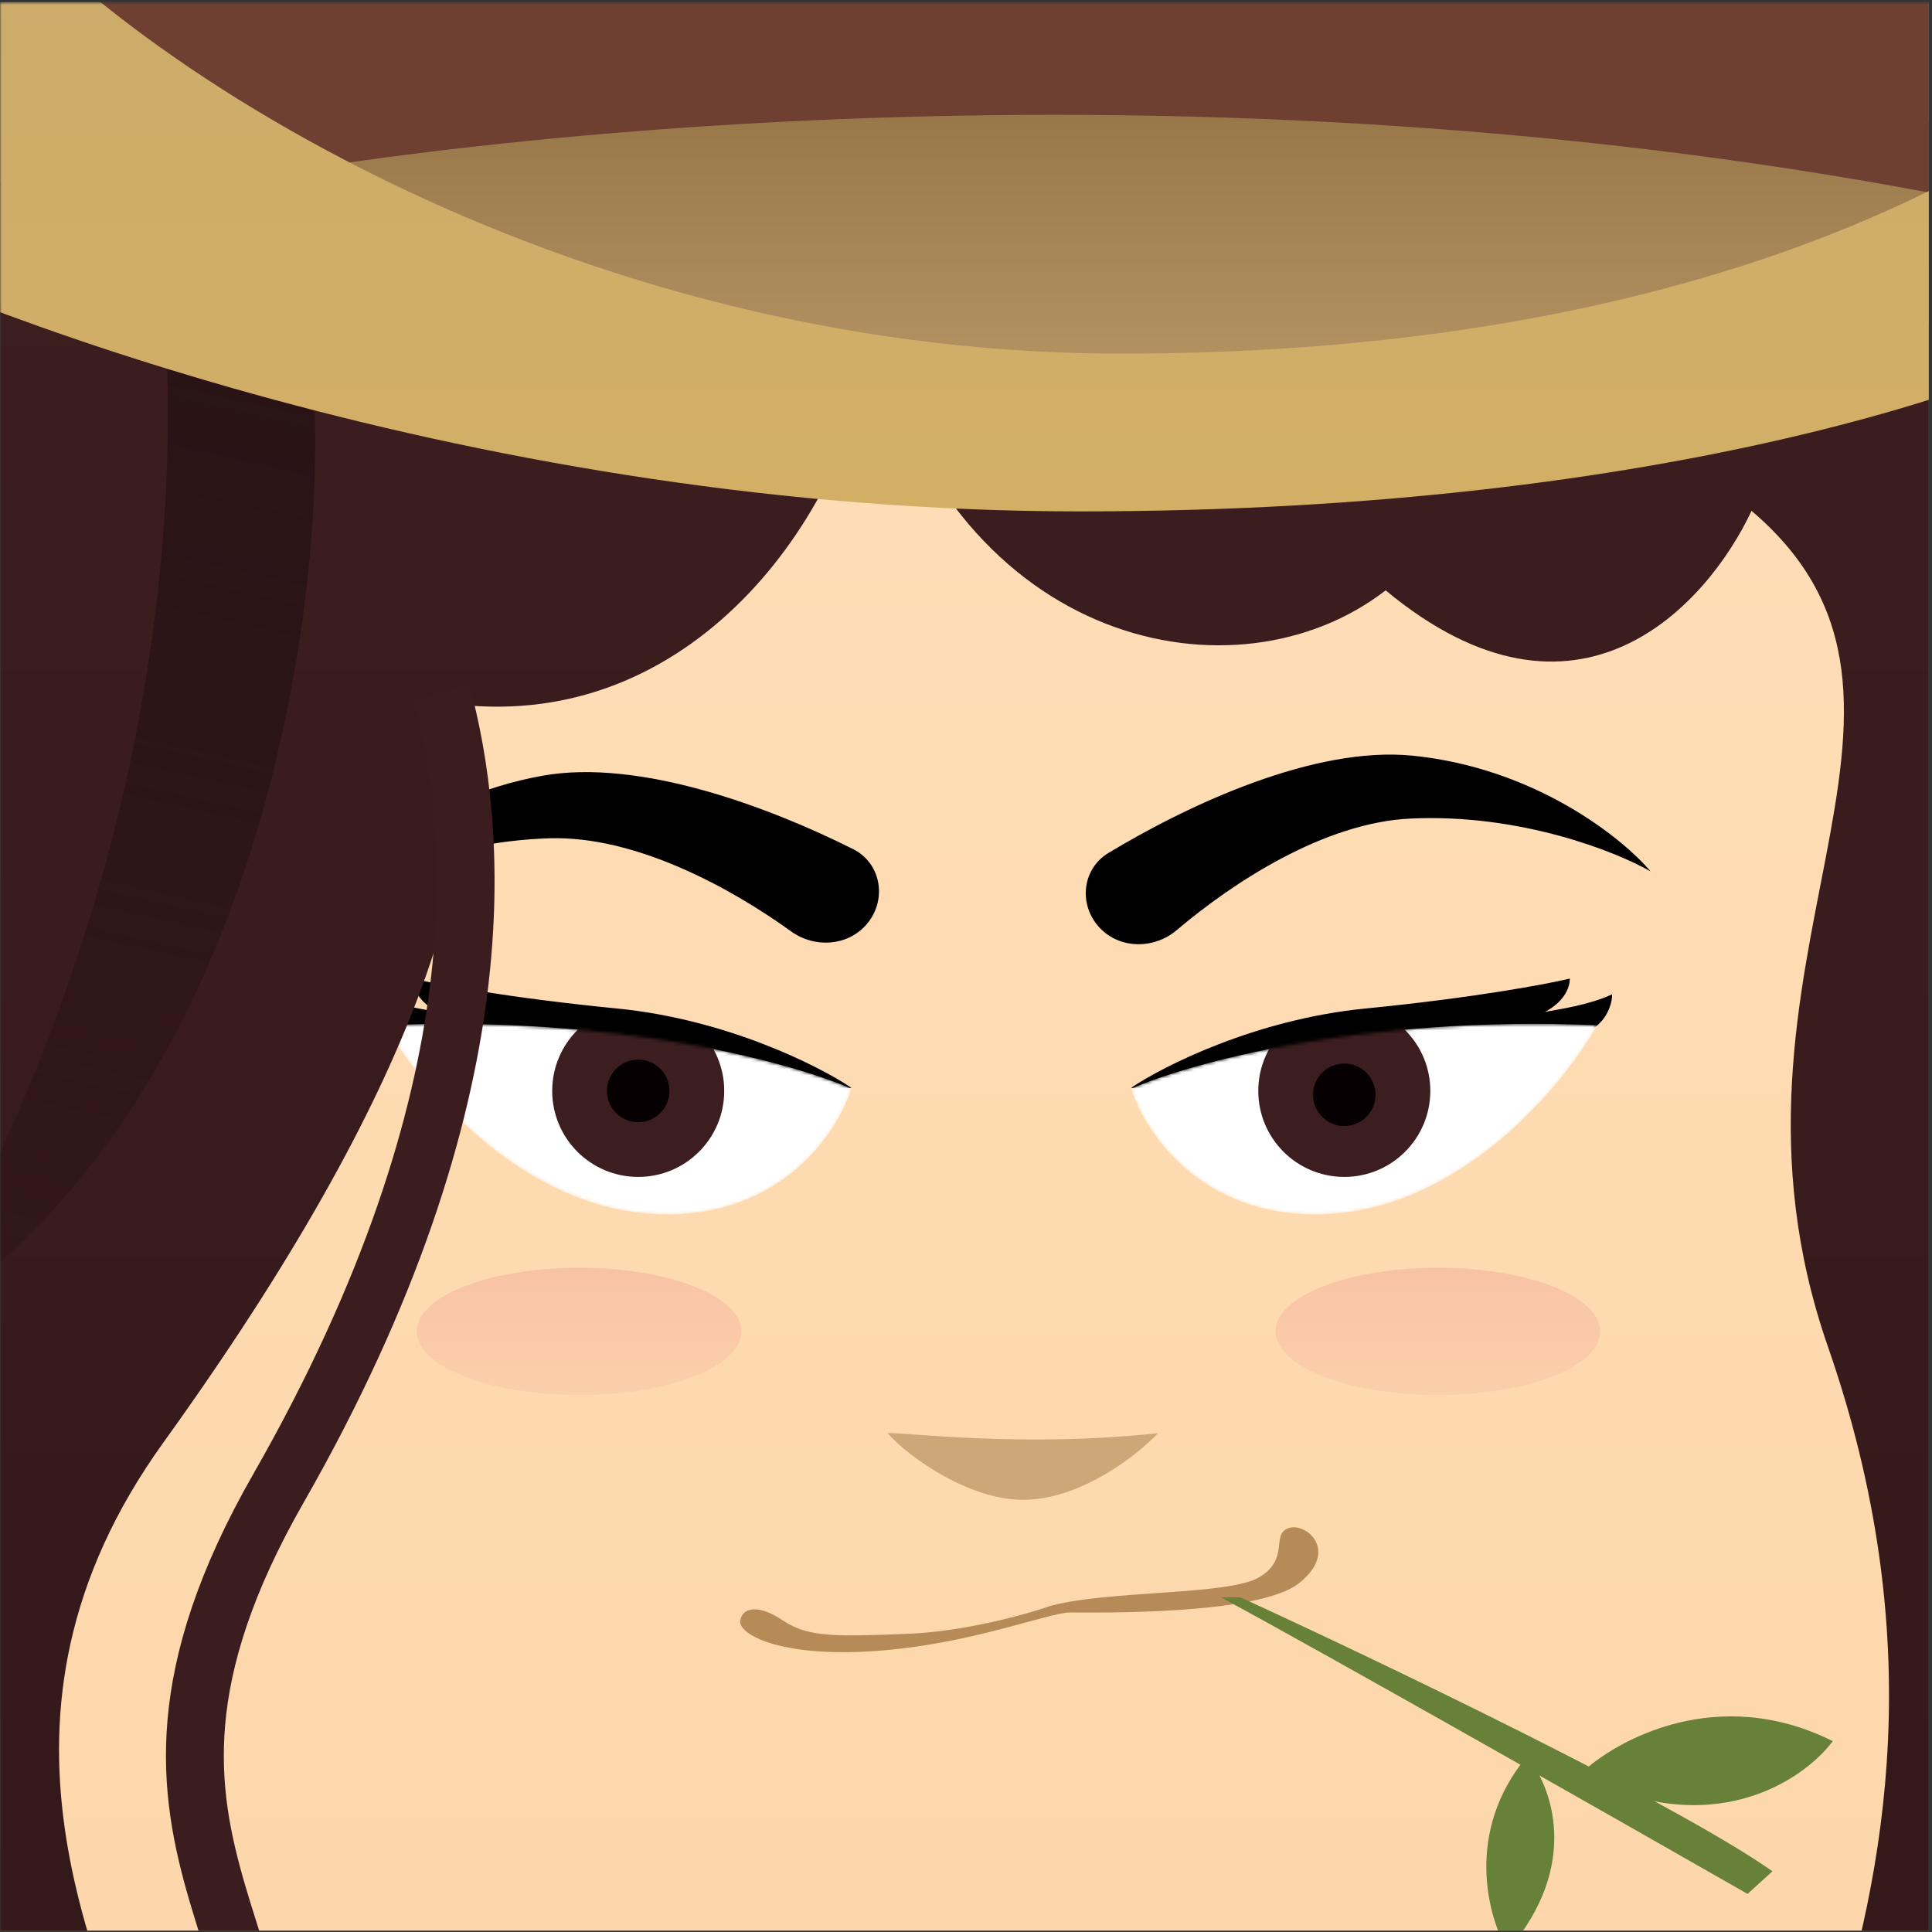 <svg width="601" height="601" viewBox="0 0 601 601" fill="none" xmlns="http://www.w3.org/2000/svg">
<rect x="0" y="0" width="601" height="601" fill="#333333" stroke="none"/>
<g clip-path="url(#clip0_8386_81509)">
<mask id="mask0_8386_81509" style="mask-type:alpha" maskUnits="userSpaceOnUse" x="0" y="0" width="604" height="604">
<rect x="0.019" y="0.627" width="603.019" height="603.019" fill="#D9D9D9"/>
</mask>
<g mask="url(#mask0_8386_81509)">
<path d="M0.019 0.627H603.037V603.646H0.019V0.627Z" fill="url(#paint0_linear_8386_81509)"/>
<ellipse cx="180.131" cy="414.172" rx="50.498" ry="19.814" fill="url(#paint1_linear_8386_81509)"/>
<ellipse cx="447.279" cy="414.172" rx="50.498" ry="19.814" fill="url(#paint2_linear_8386_81509)"/>
<path d="M282.338 508.244C300.017 507.556 319.29 502.182 326.717 499.582C344.661 494.622 382.311 496.36 391.782 490.61C401.253 484.86 395.334 477.418 400.746 475.389C406.158 473.359 416.813 482.323 404.128 492.47C391.444 502.618 339.691 501.603 332.926 501.603C326.16 501.603 301.806 511.582 272.04 513.611C242.273 515.641 229.589 508.244 230.265 504.14C230.942 500.036 235.846 498.897 243.626 504.14C251.406 509.383 260.241 509.105 282.338 508.244Z" fill="#B78B58"/>
<path d="M551.374 582.108C520.946 560.696 428.35 516.371 385.856 496.885H379.783C415.398 516.139 503.851 566.419 543.626 589.152L551.374 582.108Z" fill="#678138"/>
<path d="M491.401 551.996C502.761 541.099 534.412 523.77 570.135 541.632C560.892 553.972 532.204 573.321 491.401 551.996Z" fill="#678138"/>
<path d="M468.975 606.803C462.846 596.44 455.472 569.844 475.014 546.363C482.588 555.402 491.984 580.145 468.975 606.803Z" fill="#678138"/>
<path d="M360.215 445.821C317.544 450.468 280.746 445.399 276.099 445.821C282.436 453.144 302.504 467.537 320.079 466.523C337.654 465.509 354.159 452.299 360.215 445.821Z" fill="#CEA779"/>
<path d="M424.648 313.737C390.681 317.082 361.973 331.565 351.865 338.389L370.976 340.717C410.809 335.891 491.348 322.789 495.795 319.797C499.709 317.164 501.494 312.538 501.494 309.322C493.993 312.725 485.514 313.847 480.584 314.782C486.307 311.766 488.337 307.557 488.337 304.408C481.26 306.124 458.615 310.391 424.648 313.737Z" fill="black"/>
<mask id="mask1_8386_81509" style="mask-type:alpha" maskUnits="userSpaceOnUse" x="351" y="318" width="146" height="60">
<path d="M496.867 318.923C423.888 315.777 369.787 330.774 351.859 338.666C356.325 353.09 375.399 381.04 415.968 377.441C456.537 373.842 486.804 336.929 496.867 318.923Z" fill="white"/>
</mask>
<g mask="url(#mask1_8386_81509)">
<path d="M496.867 318.923C423.888 315.777 369.787 330.774 351.859 338.666C356.325 353.09 375.399 381.04 415.968 377.441C456.537 373.842 486.804 336.929 496.867 318.923Z" fill="white"/>
<circle cx="418.181" cy="339.356" r="26.757" fill="#3D1E20"/>
<circle cx="9.734" cy="9.734" r="9.734" transform="matrix(-1 0 0 1 427.903 330.834)" fill="#070002"/>
</g>
<path d="M192.065 313.736C226.033 317.082 254.74 331.565 264.848 338.389L245.738 340.717C205.905 335.891 125.366 322.789 120.918 319.797C117.005 317.164 115.22 312.538 115.22 309.322C122.721 312.725 131.199 313.847 136.129 314.782C130.406 311.766 128.377 307.557 128.377 304.408C135.453 306.124 158.098 310.391 192.065 313.736Z" fill="black"/>
<mask id="mask2_8386_81509" style="mask-type:alpha" maskUnits="userSpaceOnUse" x="119" y="318" width="146" height="60">
<path d="M119.847 318.923C192.826 315.777 246.926 330.774 264.854 338.666C260.389 353.09 241.315 381.04 200.746 377.441C160.176 373.842 129.909 336.929 119.847 318.923Z" fill="white"/>
</mask>
<g mask="url(#mask2_8386_81509)">
<path d="M119.847 318.923C192.826 315.777 246.926 330.774 264.854 338.666C260.389 353.09 241.315 381.04 200.746 377.441C160.176 373.842 129.909 336.929 119.847 318.923Z" fill="white"/>
<circle cx="26.757" cy="26.757" r="26.757" transform="matrix(-1 0 0 1 225.29 312.6)" fill="#3D1E20"/>
<circle cx="9.734" cy="9.734" r="9.734" transform="matrix(-1 0 0 1 208.266 329.623)" fill="#070002"/>
</g>
<path d="M438.663 254.642C411.861 255.937 383.621 274.454 366.003 289.373C359.231 295.108 349.054 295.327 342.651 289.182C335.421 282.243 336.259 270.486 344.843 265.314C370.004 250.15 408.966 232.022 439.396 235.072C477.52 238.892 504.652 260.658 513.452 271.064C502.721 264.904 472.74 252.996 438.663 254.642Z" fill="black"/>
<path d="M170.989 260.769C197.811 259.979 227.402 276.247 246.125 289.754C253.323 294.946 263.485 294.374 269.392 287.751C276.062 280.271 274.314 268.615 265.355 264.125C239.092 250.96 198.84 235.912 168.738 241.314C131.026 248.083 105.666 271.89 97.701 282.948C107.921 275.973 136.887 261.773 170.989 260.769Z" fill="black"/>
<path d="M431.047 183.646C490.855 233.298 531.161 188.067 544.866 158.913C616.112 219.462 527.184 299.813 568.61 418.864C600.205 509.66 586.862 582.016 568.61 638.263H647.709L630.497 56.725H-17.268V653.77L50.761 664.864C30.371 610.516 -10.611 534.152 50.761 448.831C131.939 335.976 149.179 269.047 145.691 219.462C217.771 225.399 264.037 158.913 271.937 104.655C297.891 201.702 384.781 219.462 431.047 183.646Z" fill="url(#paint3_linear_8386_81509)"/>
<path d="M-32.312 416.013C78.408 351.426 100.596 195.781 97.85 126.032L51.717 106.26C58.307 249.933 -1.556 372.626 -32.312 416.013Z" fill="url(#paint4_linear_8386_81509)"/>
<path d="M137.358 215.454C148.431 256.641 157.251 339.489 86.602 463.012C19.93 579.581 106.401 605.099 75.072 693.757" stroke="#3B1D1F" stroke-width="18"/>
<path d="M188.179 125.978L28.64 18.787L377.632 -13.619L649.348 48.701V91.079L482.33 125.978H188.179Z" fill="url(#paint5_linear_8386_81509)"/>
<path d="M614.505 62.708C371.001 13.835 130.071 42.344 40.043 62.708L23.967 -9.101H614.505V62.708Z" fill="#6F3F31"/>
<path d="M-70.535 66.479V-29.934L-13.145 -44.94C22.355 8.583 166.512 110.008 348.709 110.008C530.907 110.008 625.264 51.02 663.472 18.715V97.673C631.304 118.143 520.763 159.084 335.943 159.084C151.122 159.084 -12.051 97.347 -70.535 66.479Z" fill="url(#paint6_linear_8386_81509)"/>
</g>
</g>
<defs>
<linearGradient id="paint0_linear_8386_81509" x1="301.528" y1="0.627" x2="301.528" y2="603.646" gradientUnits="userSpaceOnUse">
<stop stop-color="#FFDFBA"/>
<stop offset="1" stop-color="#FDD7AB"/>
</linearGradient>
<linearGradient id="paint1_linear_8386_81509" x1="180.131" y1="394.357" x2="180.131" y2="433.986" gradientUnits="userSpaceOnUse">
<stop stop-color="#F8C3A5"/>
<stop offset="1" stop-color="#F8C3A5" stop-opacity="0.45"/>
</linearGradient>
<linearGradient id="paint2_linear_8386_81509" x1="447.279" y1="394.357" x2="447.279" y2="433.986" gradientUnits="userSpaceOnUse">
<stop stop-color="#F8C3A5"/>
<stop offset="1" stop-color="#F8C3A5" stop-opacity="0.45"/>
</linearGradient>
<linearGradient id="paint3_linear_8386_81509" x1="315.22" y1="56.725" x2="315.22" y2="664.864" gradientUnits="userSpaceOnUse">
<stop stop-color="#3D1E20"/>
<stop offset="1" stop-color="#331819"/>
</linearGradient>
<linearGradient id="paint4_linear_8386_81509" x1="32.877" y1="106.26" x2="-77.609" y2="600.184" gradientUnits="userSpaceOnUse">
<stop stop-color="#291315"/>
<stop offset="0.657" stop-color="#291315" stop-opacity="0.343"/>
<stop offset="1" stop-color="#291315" stop-opacity="0"/>
</linearGradient>
<linearGradient id="paint5_linear_8386_81509" x1="338.994" y1="-13.619" x2="338.994" y2="125.978" gradientUnits="userSpaceOnUse">
<stop stop-color="#866638"/>
<stop offset="1" stop-color="#B89666"/>
</linearGradient>
<linearGradient id="paint6_linear_8386_81509" x1="296.468" y1="-44.94" x2="296.468" y2="159.084" gradientUnits="userSpaceOnUse">
<stop stop-color="#CBAB6C"/>
<stop offset="1" stop-color="#D3AF66"/>
</linearGradient>
<clipPath id="clip0_8386_81509">
<rect width="600" height="600" fill="white" transform="translate(0.019 0.627)"/>
</clipPath>
</defs>
</svg>
